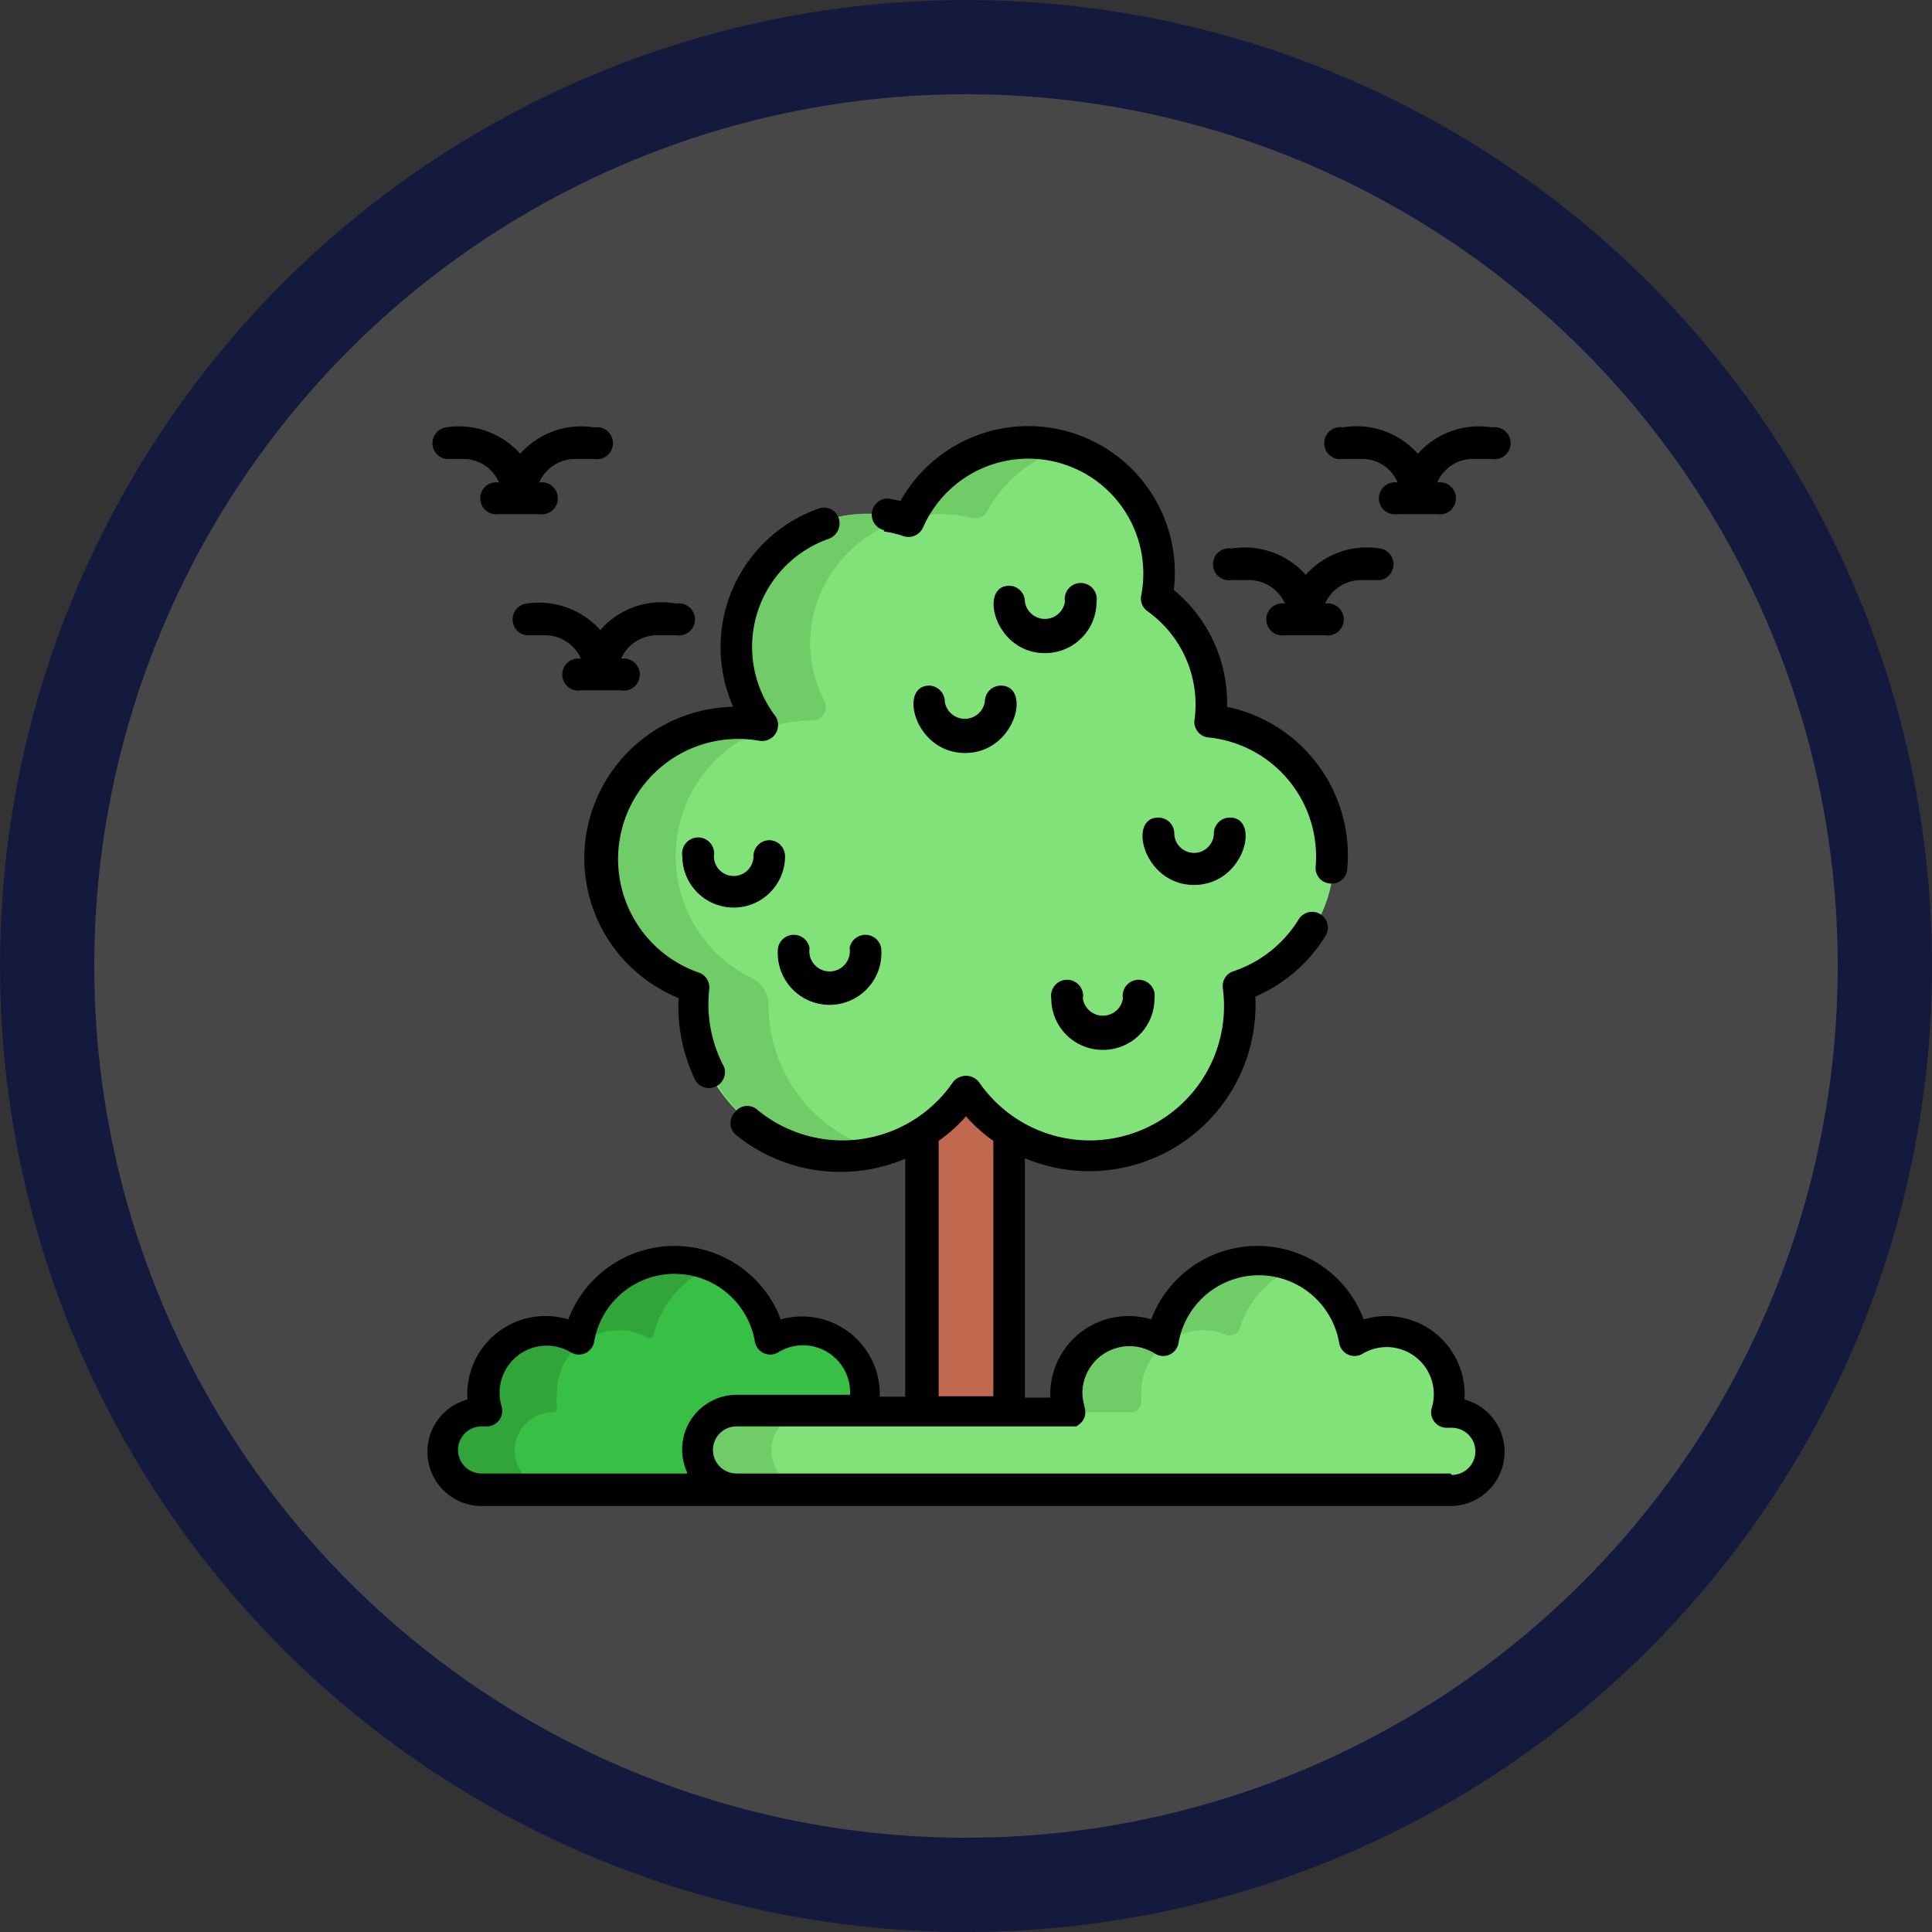 <svg id="Layer_1" data-name="Layer 1" xmlns="http://www.w3.org/2000/svg" viewBox="0 0 41 41"><rect x="0" y="0" width="41" height="41" fill="#333333" stroke="none"/><defs><style>.cls-1{fill:#fff;fill-opacity:0.1;stroke:#141a3e;stroke-width:2px;}.cls-2{fill:#c0694e;}.cls-3{fill:#81e279;}.cls-4{fill:#37c045;}.cls-5{fill:#70cc66;}.cls-6{fill:#31a43a;}</style></defs><circle id="Oval-Copy-3" class="cls-1" cx="20.5" cy="20.5" r="19.5"/><path class="cls-2" d="M19.08,22.44v8.94a.22.22,0,0,0,.23.22h1.38a.22.22,0,0,0,.23-.22V22.44Z" transform="translate(0.5)"/><path class="cls-3" d="M27.76,18.18a2.88,2.88,0,0,0-2.58-2.86,2.3,2.3,0,0,0,0-.37,2.75,2.75,0,0,0-1.15-2.25,3.05,3.05,0,0,0,.05-.52,2.78,2.78,0,0,0-5.32-1.12,2.75,2.75,0,0,0-3.65,2.63,2.74,2.74,0,0,0,.55,1.66,2.6,2.6,0,0,0-.56-.06,2.89,2.89,0,0,0-.9,5.63,2.77,2.77,0,0,0,0,.42A3.19,3.19,0,0,0,20,23.15a3.19,3.19,0,0,0,5.81-1.81,3,3,0,0,0,0-.42,2.87,2.87,0,0,0,2-2.74Z" transform="translate(0.5)"/><path class="cls-4" d="M23.46,30H17.81a1.54,1.54,0,0,0,.07-.42,1.32,1.32,0,0,0-2-1.11,2.07,2.07,0,0,0-4.07,0,1.31,1.31,0,0,0-2,1.11,1.52,1.52,0,0,0,.06.42h-.1a.82.82,0,0,0-.82.81.82.82,0,0,0,.82.82H23.46a.82.82,0,0,0,.81-.82A.81.81,0,0,0,23.46,30Z" transform="translate(0.5)"/><path class="cls-3" d="M15.13,30h7.06a1.54,1.54,0,0,1-.07-.42,1.32,1.32,0,0,1,2-1.11,2.07,2.07,0,0,1,4.07,0,1.31,1.31,0,0,1,2,1.11,1.52,1.52,0,0,1-.06.42h.1a.82.82,0,0,1,.82.81.82.82,0,0,1-.82.82H15.13a.82.82,0,0,1-.82-.82.82.82,0,0,1,.82-.81Z" transform="translate(0.5)"/><path class="cls-5" d="M16.69,13.69A2.8,2.8,0,0,0,17,14.88a.29.29,0,0,1-.27.41h0a2.88,2.88,0,0,0-1.27,5.47.65.65,0,0,1,.35.57h0a3.19,3.19,0,0,0,2.4,3.09,3.33,3.33,0,0,1-.78.09,3.18,3.18,0,0,1-3.19-3.18,2.86,2.86,0,0,1,0-.42,2.89,2.89,0,0,1,.9-5.63,2.6,2.6,0,0,1,.56.06,2.72,2.72,0,0,1-.54-1.88,2.78,2.78,0,0,1,2.53-2.55,2.62,2.62,0,0,1,1,.11,2.77,2.77,0,0,0-2,2.66Z" transform="translate(0.5)"/><path class="cls-5" d="M20.45,10.85a.28.28,0,0,1-.33.14,2.72,2.72,0,0,0-1.31,0A2.78,2.78,0,0,1,21.32,9.4a2.88,2.88,0,0,1,.78.11A2.79,2.79,0,0,0,20.45,10.85Z" transform="translate(0.5)"/><path class="cls-6" d="M14.6,26.89a2.08,2.08,0,0,0-1.23,1.44.08.08,0,0,1-.12.06,1.27,1.27,0,0,0-.62-.16,1.32,1.32,0,0,0-1.31,1.32,1.17,1.17,0,0,0,0,.32.08.08,0,0,1-.08.1.82.82,0,0,0-.82.81.85.85,0,0,0,.24.58.83.83,0,0,0,.58.24H9.72a.82.82,0,1,1,0-1.63h.1a1.52,1.52,0,0,1-.06-.42,1.31,1.31,0,0,1,2-1.11,2.06,2.06,0,0,1,2-1.7,2,2,0,0,1,.78.15Z" transform="translate(0.5)"/><path class="cls-5" d="M16.11,30.21a.78.78,0,0,0-.24.57.82.82,0,0,0,.82.82H15.13a.82.82,0,0,1-.82-.82.78.78,0,0,1,.24-.57.81.81,0,0,1,.58-.24h1.56A.81.81,0,0,0,16.11,30.21Z" transform="translate(0.5)"/><path class="cls-5" d="M27,26.89a2.05,2.05,0,0,0-1.19,1.3.23.23,0,0,1-.29.14,1.13,1.13,0,0,0-.49-.1,1.32,1.32,0,0,0-1.31,1.32.91.91,0,0,0,0,.17.22.22,0,0,1-.22.25H22.19a1.54,1.54,0,0,1-.07-.42,1.32,1.32,0,0,1,2-1.11,2.06,2.06,0,0,1,2-1.7,2.09,2.09,0,0,1,.79.15Z" transform="translate(0.5)"/><path d="M11.9,18.18a3.21,3.21,0,0,0,2,3,3.58,3.58,0,0,0,.37,1.77.34.34,0,0,0,.6-.3A2.85,2.85,0,0,1,14.55,21a.33.33,0,0,0-.22-.36,2.55,2.55,0,0,1,1.28-4.92.34.34,0,0,0,.34-.53,2.43,2.43,0,0,1,1.15-3.76.35.35,0,0,0,.2-.43.33.33,0,0,0-.42-.21A3.12,3.12,0,0,0,15.06,15,3.22,3.22,0,0,0,11.9,18.18Z" transform="translate(0.5)"/><path d="M18.26,11.28a2.13,2.13,0,0,1,.42.1.34.34,0,0,0,.41-.19,2.44,2.44,0,0,1,4.63,1.44.33.33,0,0,0,.13.34,2.43,2.43,0,0,1,1,2.3.33.33,0,0,0,.3.38,2.54,2.54,0,0,1,2.27,2.74.33.33,0,0,0,.31.36.33.33,0,0,0,.36-.3A3.22,3.22,0,0,0,25.54,15a3.11,3.11,0,0,0-1.13-2.48,3.11,3.11,0,0,0-5.8-1.89l-.25-.05a.34.34,0,0,0-.1.67Z" transform="translate(0.5)"/><path d="M15.83,17.83a.34.34,0,0,0-.34.34.42.42,0,0,1-.84,0,.34.34,0,1,0-.67,0,1.09,1.09,0,0,0,2.18,0,.34.34,0,0,0-.33-.34Z" transform="translate(0.5)"/><path d="M16.68,20.12a.34.34,0,0,0-.67,0,1.1,1.1,0,1,0,2.19,0,.34.34,0,0,0-.67,0,.43.43,0,1,1-.85,0Z" transform="translate(0.5)"/><path d="M22.77,12.77a.34.34,0,1,0-.67,0,.43.43,0,0,1-.85,0,.34.34,0,0,0-.33-.34c-.66,0-.31,1.43.75,1.43a1.09,1.09,0,0,0,1.1-1.09Z" transform="translate(0.5)"/><path d="M22.9,22.28A1.09,1.09,0,0,0,24,21.19a.34.34,0,1,0-.67,0,.43.43,0,0,1-.85,0,.34.34,0,1,0-.67,0,1.09,1.09,0,0,0,1.09,1.09Z" transform="translate(0.5)"/><path d="M24.84,18.78c1.07,0,1.42-1.43.76-1.43a.34.34,0,0,0-.34.33.42.42,0,1,1-.84,0,.34.34,0,0,0-.34-.33c-.66,0-.31,1.43.76,1.43Z" transform="translate(0.5)"/><path d="M20.4,14.89a.43.43,0,0,1-.85,0,.34.34,0,0,0-.33-.34c-.66,0-.31,1.43.76,1.43s1.42-1.43.76-1.43A.34.34,0,0,0,20.4,14.89Z" transform="translate(0.5)"/><path d="M30.58,29.67A1.66,1.66,0,0,0,28.44,28a2.41,2.41,0,0,0-4.51,0,1.66,1.66,0,0,0-2.14,1.66h-.54V24.58a3.53,3.53,0,0,0,4.89-3.43,3.28,3.28,0,0,0,1.49-1.29.33.33,0,0,0-.57-.35,2.59,2.59,0,0,1-1.38,1.1.33.33,0,0,0-.23.36,2.85,2.85,0,0,1-5.17,2,.35.35,0,0,0-.56,0,2.84,2.84,0,0,1-4.15.58.32.32,0,0,0-.47.05.33.33,0,0,0,0,.47,3.52,3.52,0,0,0,3.61.52v5.05h-.54A1.65,1.65,0,0,0,16.07,28a2.41,2.41,0,0,0-4.51,0,1.66,1.66,0,0,0-2.14,1.7,1.15,1.15,0,0,0,.3,2.26H30.28a1.15,1.15,0,0,0,.3-2.26ZM19.42,24.21a3.18,3.18,0,0,0,.58-.52,3.18,3.18,0,0,0,.58.52v5.42H19.42V24.21Zm-5.34,7.06H9.72a.49.49,0,0,1,0-1h.1a.33.33,0,0,0,.32-.44,1,1,0,0,1,1.46-1.14.33.33,0,0,0,.51-.22,1.73,1.73,0,0,1,3.41,0,.33.33,0,0,0,.51.22,1,1,0,0,1,1.51.91H15.13a1.16,1.16,0,0,0-1.05,1.64Zm16.2,0H15.13a.49.49,0,0,1,0-1c7.52,0,7.11,0,7.21,0a.47.47,0,0,0,.13-.11c.14-.2,0-.32,0-.61A1,1,0,0,1,24,28.72a.33.33,0,0,0,.51-.22,1.73,1.73,0,0,1,3.41,0,.33.33,0,0,0,.51.22,1,1,0,0,1,1.46,1.14.33.33,0,0,0,.32.44h.1a.49.49,0,0,1,0,1Z" transform="translate(0.5)"/><path d="M28,9.74h.4a.81.81,0,0,1,.76.5.34.34,0,1,0,0,.67h.84a.34.34,0,1,0,0-.67.82.82,0,0,1,.76-.5h.4a.34.34,0,1,0,0-.67,1.73,1.73,0,0,0-1.57.56A1.74,1.74,0,0,0,28,9.07a.34.34,0,1,0,0,.67Z" transform="translate(0.5)"/><path d="M25.6,12.31H26a.84.84,0,0,1,.77.5.34.34,0,1,0,0,.67h.85a.34.34,0,1,0,0-.67.84.84,0,0,1,.76-.5h.41a.34.34,0,0,0,0-.67,1.74,1.74,0,0,0-1.58.56,1.73,1.73,0,0,0-1.57-.56.34.34,0,1,0,0,.67Z" transform="translate(0.5)"/><path d="M8.92,9.74h.41a.82.82,0,0,1,.76.5.34.34,0,1,0,0,.67h.85a.34.34,0,1,0,0-.67.84.84,0,0,1,.77-.5h.4a.34.34,0,1,0,0-.67,1.73,1.73,0,0,0-1.57.56,1.75,1.75,0,0,0-1.58-.56.34.34,0,0,0,0,.67Z" transform="translate(0.5)"/><path d="M12.24,13.37a1.76,1.76,0,0,0-1.58-.56.34.34,0,0,0,0,.67h.41a.84.84,0,0,1,.76.5.34.34,0,1,0,0,.67h.85a.34.34,0,1,0,0-.67.84.84,0,0,1,.77-.5h.4a.34.34,0,1,0,0-.67A1.72,1.72,0,0,0,12.24,13.37Z" transform="translate(0.5)"/></svg>